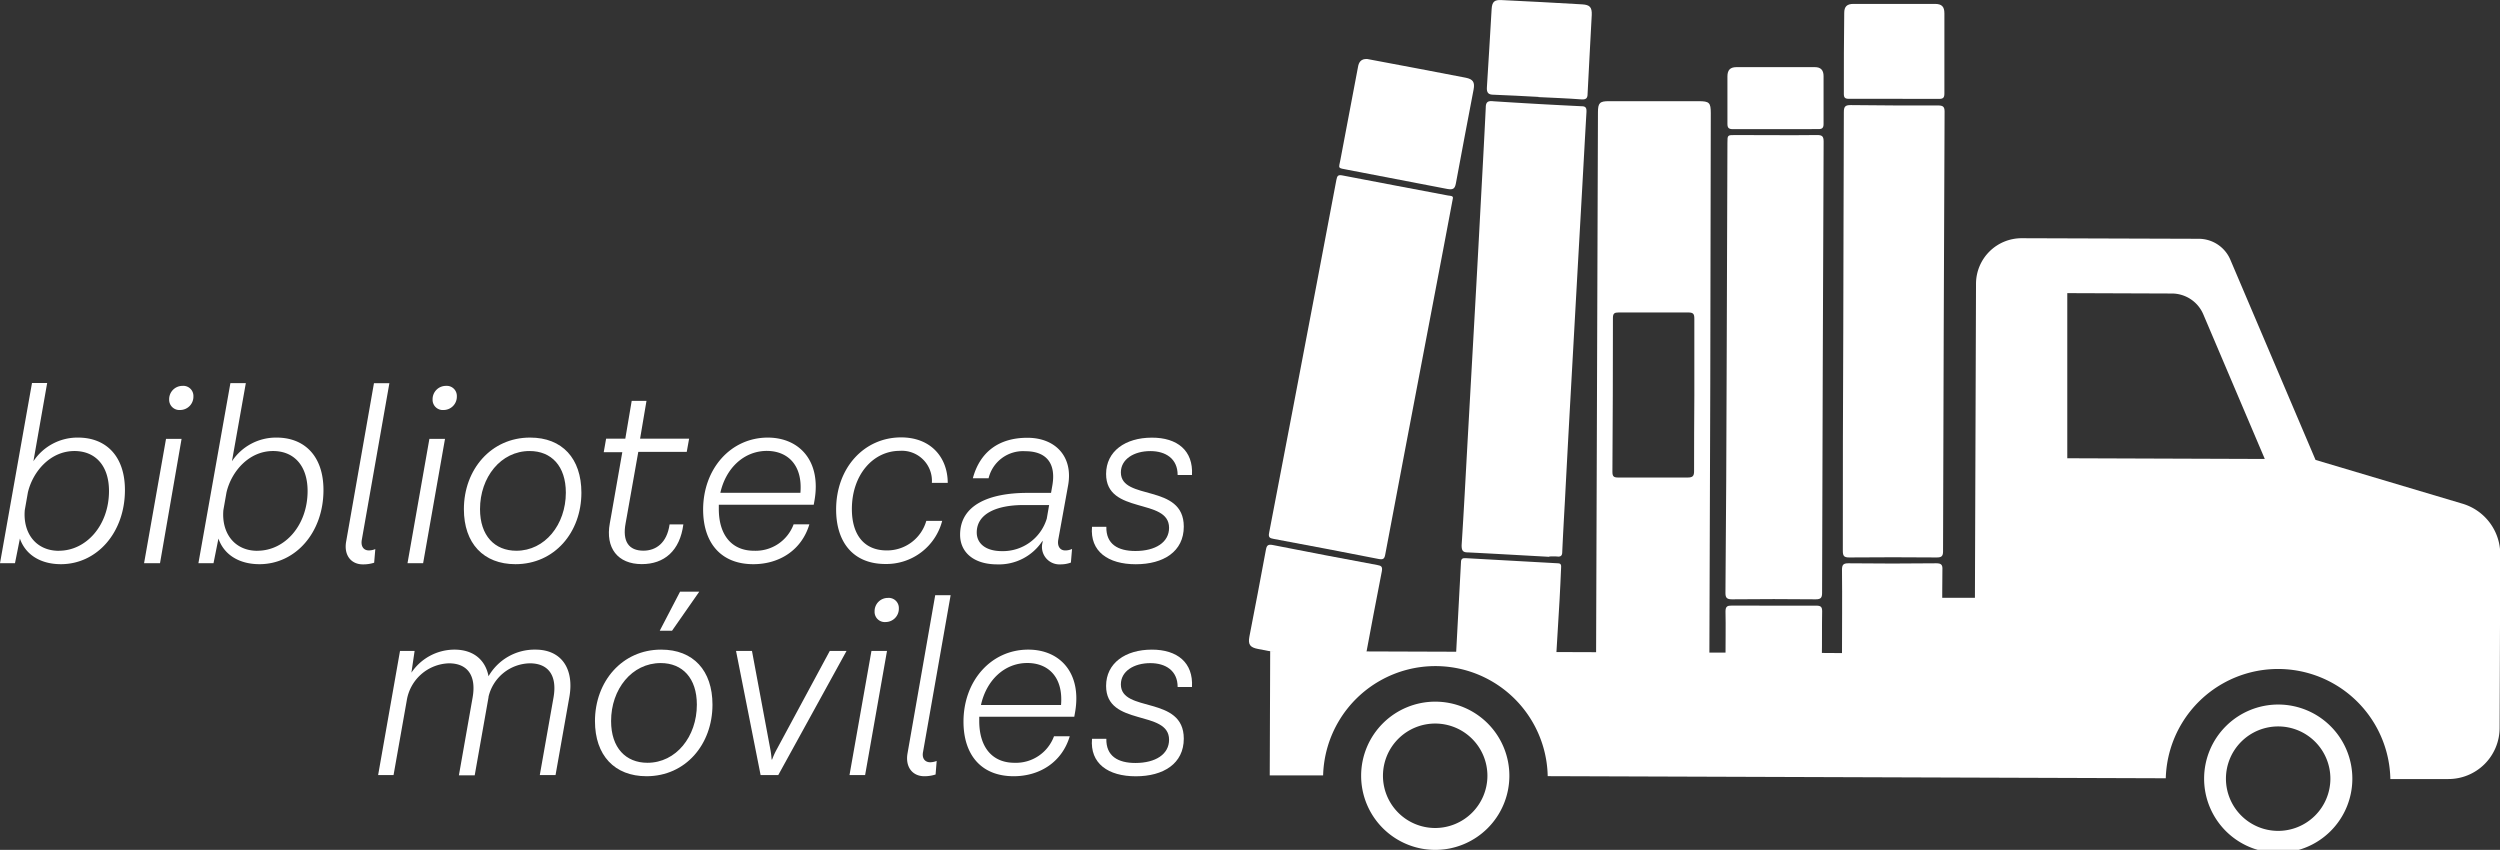 <svg id="Capa_1" data-name="Capa 1" xmlns="http://www.w3.org/2000/svg" viewBox="0 0 390.61 132.79"><rect x="0" y="0" width="390.61" height="132.79" fill="#333333" stroke="none"/><defs><style>.cls-1{fill:#fff;}</style></defs><title>logo_bibliotecas_blanco</title><path class="cls-1" d="M267.22,60q-.06,21.15-.14,42.3c0,1.67-.28,1.94-2,1.93l-13.94,0c-1.43,0-1.77-.36-1.76-1.77q.14-42.45.29-84.9c0-1.48.28-1.76,1.73-1.75l14,0c1.68,0,1.9.23,1.9,1.88Zm-2.49,1.82c0-4,0-8,0-12,0-.74-.13-1-.95-1-3.62,0-7.24,0-10.85,0-.68,0-.92.14-.92.86q0,12-.08,24.05c0,.73.23.88.91.88,3.62,0,7.23,0,10.85,0,.82,0,1-.27,1-1C264.68,69.68,264.71,65.75,264.73,61.82Z"/><path class="cls-1" d="M242.07,87c-4.23-.23-8.47-.48-12.7-.69-.79,0-1-.25-1-1.11.35-5.41.63-10.83.93-16.25l1.14-20.36q.44-7.8.85-15.6c.29-5.39.59-10.78.85-16.17,0-.82.29-1.11,1.16-1q6.91.45,13.83.78c.74,0,.77.4.74,1-.23,3.92-.44,7.84-.66,11.77L246.5,42l-1.14,20.46q-.44,7.89-.85,15.79c-.15,2.68-.3,5.36-.42,8,0,.59-.25.77-.8.7a9.92,9.92,0,0,0-1.22,0Z"/><path class="cls-1" d="M288,51.67c0-11.39.08-22.77.09-34.15,0-.84.2-1.11,1.08-1.1,4.55.06,9.11.07,13.66.06.71,0,1,.17,1,.93q-.15,34.38-.24,68.77c0,.78-.31.92-1,.92q-6.82-.06-13.66,0c-.82,0-1-.23-1-1.06Q287.92,68.84,288,51.67Z"/><path class="cls-1" d="M269.78,57.33l.12-35c0-1.23,0-1.23,1.22-1.23,4.27,0,8.54.05,12.81,0,.76,0,1,.2,1,1q-.15,35.28-.24,70.54c0,.78-.23,1-1,1q-6.56-.07-13.1,0c-.82,0-1-.29-1-1Q269.74,75,269.78,57.33Z"/><path class="cls-1" d="M227,31c-.52,2.76-1,5.36-1.51,8l-5.82,30.56q-1.63,8.58-3.25,17.16c-.12.61-.35.74-1,.62q-8.2-1.61-16.42-3.14c-.6-.11-.85-.23-.71-.94q3.75-19.5,7.45-39c1-5.38,2.06-10.76,3.06-16.15.12-.61.24-.84.94-.7,5.51,1.07,11,2.09,16.52,3.14C226.59,30.6,227.11,30.58,227,31Z"/><path class="cls-1" d="M213.63,9.22l7.64,1.44L229,12.14c1.15.23,1.46.7,1.24,1.85-.93,4.89-1.87,9.78-2.77,14.68-.16.83-.45,1-1.3.86-5.19-1-10.4-2-15.6-3-1.63-.31-1.41-.15-1.13-1.61l2.73-14.41C212.29,9.73,212.64,9.16,213.63,9.22Z"/><path class="cls-1" d="M211.68,104.27l-6.49-1.22c-2.87-.55-5.74-1.11-8.61-1.65-1.28-.24-1.6-.7-1.37-1.93.87-4.52,1.75-9,2.58-13.57.13-.73.36-.88,1.1-.74q8.15,1.61,16.31,3.12c.62.11.84.25.7,1-.9,4.55-1.74,9.1-2.6,13.66C213.15,103.68,212.88,104.35,211.68,104.27Z"/><path class="cls-1" d="M240.43,104.16l-11.57-.63c-1,0-1.4-.48-1.35-1.5.24-4.72.52-9.45.76-14.18,0-.56.26-.67.75-.64q7.18.42,14.37.8c.58,0,.54.37.52.76-.08,1.68-.14,3.36-.24,5q-.24,4.34-.52,8.67c-.1,1.58-.33,1.76-1.88,1.71h-.84Z"/><path class="cls-1" d="M303.46,95.9c0,2.27,0,4.55,0,6.82,0,1.26-.38,1.64-1.6,1.64l-12.43,0c-1.25,0-1.63-.39-1.63-1.61,0-4.58.05-9.16,0-13.74,0-.79.24-1,1-1q6.87.08,13.74,0c.74,0,1,.22.95,1C303.45,91.29,303.47,93.59,303.46,95.9Z"/><path class="cls-1" d="M240.37,15.14c-2.34-.12-4.67-.26-7-.34-.82,0-1.11-.3-1.05-1.17.28-4.07.48-8.15.74-12.23.07-1.12.44-1.45,1.53-1.39q6.31.3,12.61.67c1.21.07,1.55.46,1.5,1.66-.21,4.11-.45,8.22-.65,12.33,0,.64-.21.91-.95.86-2.24-.17-4.48-.25-6.72-.36Z"/><path class="cls-1" d="M295.88,15.44c-2.34,0-4.68,0-7,0-.6,0-.8-.18-.79-.79,0-4.21,0-8.42.06-12.63,0-1,.43-1.41,1.45-1.41q6.36,0,12.72,0c1.07,0,1.48.42,1.48,1.48,0,4.17,0,8.35,0,12.53,0,.66-.22.84-.86.83C300.55,15.44,298.21,15.45,295.88,15.44Z"/><path class="cls-1" d="M277.4,20.18c-2.21,0-4.43,0-6.64,0-.63,0-.87-.18-.86-.85,0-2.46,0-4.92,0-7.38,0-1,.42-1.46,1.42-1.46q6.12,0,12.24,0c.93,0,1.36.47,1.36,1.41,0,2.49,0,5,0,7.48,0,.63-.24.8-.83.79Z"/><path class="cls-1" d="M277.17,94.63c2.21,0,4.42,0,6.64,0,.71,0,.9.23.89.92-.05,2.4,0,4.8-.05,7.2,0,1.1-.43,1.53-1.53,1.53-4,0-8,0-12,0-1.1,0-1.52-.44-1.52-1.55,0-2.4.05-4.8,0-7.2,0-.79.3-.92,1-.91C272.8,94.63,275,94.62,277.17,94.63Z"/><path class="cls-1" d="M253.06,111.36l0-.07,0,.1Z"/><path class="cls-1" d="M384.72,78.69l-22.93-6.83-13.32-31.3a5.37,5.37,0,0,0-4.91-3.25l-27.65-.09a7.13,7.13,0,0,0-7.17,7.12l-.17,49.06-5.37,0,0,8.69-104.74-.36-.07,19.42,8.34,0a17.55,17.55,0,0,1,35.09.12l96.57.33a17.55,17.55,0,0,1,35.09.12l9,0a8,8,0,0,0,8.07-8l.1-27.12A8.25,8.25,0,0,0,384.72,78.69ZM323,71.6,323,45.8l16.34.06a5.34,5.34,0,0,1,4.91,3.25l9.61,22.6Z"/><path class="cls-1" d="M224.29,109.63a11.58,11.58,0,1,0,11.54,11.63A11.58,11.58,0,0,0,224.29,109.63Zm-.07,19.74a8.16,8.16,0,1,1,8.18-8.13A8.17,8.17,0,0,1,224.22,129.37Z"/><path class="cls-1" d="M356,110.08a11.58,11.58,0,1,0,11.54,11.62A11.58,11.58,0,0,0,356,110.08Zm-.07,19.74a8.16,8.16,0,1,1,8.18-8.13A8.17,8.17,0,0,1,355.88,129.82Z"/><path class="cls-1" d="M12.2,68.37c4.32,0,7.32,2.85,7.32,8.19,0,6.7-4.41,11.59-10,11.59-3.16,0-5.53-1.46-6.41-4L2.34,88H0L5,59.84H7.37L5.22,72.07a8.26,8.26,0,0,1,7-3.7Zm-3,17.68c4.3,0,7.83-4,7.83-9.33,0-3.93-2.1-6.25-5.4-6.25-3.76,0-6.49,3.18-7.27,6.46l-.49,2.78c-.3,3.58,1.74,6.35,5.33,6.35Z"/><path class="cls-1" d="M25.94,68.57h2.43L25,88H22.51Zm4.28-6.64a2.08,2.08,0,0,1-2.07,2.13,1.6,1.6,0,0,1-1.72-1.65,2.08,2.08,0,0,1,2.08-2.12A1.58,1.58,0,0,1,30.22,61.93Z"/><path class="cls-1" d="M43.22,68.37c4.32,0,7.32,2.85,7.32,8.19,0,6.7-4.41,11.59-10,11.59-3.16,0-5.53-1.46-6.41-4L33.36,88H31l5-28.14h2.41L36.24,72.07a8.26,8.26,0,0,1,7-3.7Zm-3,17.68c4.31,0,7.84-4,7.84-9.33,0-3.93-2.1-6.25-5.4-6.25-3.76,0-6.5,3.18-7.27,6.46l-.49,2.78c-.3,3.58,1.73,6.35,5.32,6.35Z"/><path class="cls-1" d="M57.64,86a2.64,2.64,0,0,0,1-.21l-.18,2.13a5.55,5.55,0,0,1-1.77.26c-1.83,0-3-1.44-2.6-3.6l4.34-24.71h2.41l-4.3,24.42C56.33,85.36,56.81,86,57.64,86Z"/><path class="cls-1" d="M67.09,68.57h2.44L66.11,88H63.67Zm4.29-6.64a2.08,2.08,0,0,1-2.07,2.13,1.59,1.59,0,0,1-1.72-1.65,2.08,2.08,0,0,1,2.08-2.12A1.58,1.58,0,0,1,71.38,61.93Z"/><path class="cls-1" d="M82.84,68.37c5,0,8,3.26,8,8.61,0,6.2-4.2,11.17-10.3,11.17-5,0-8.06-3.26-8.06-8.6,0-6.21,4.27-11.18,10.32-11.18ZM75,79.55c0,4.17,2.3,6.5,5.68,6.5,4.47,0,7.72-4.08,7.73-9.07,0-4.16-2.26-6.51-5.66-6.51C78.25,70.47,75,74.56,75,79.55Z"/><path class="cls-1" d="M97.75,81.75c-.54,2.88.52,4.29,2.77,4.29,1.94,0,3.68-1.16,4.1-4.11h2.15c-.54,4.15-3,6.21-6.49,6.21-3.78,0-5.71-2.53-5-6.39l.18-1,1.77-10.1h-2.9l.37-2.11h3l1-5.91h2.31l-1,5.91h7.66l-.37,2.06H99.73l-1.8,10.15Z"/><path class="cls-1" d="M119.94,68.37c5,0,8.39,3.7,7.32,9.82l-.12.67H112.31c0,.22,0,.44,0,.67,0,4.13,2.08,6.52,5.49,6.52A6.33,6.33,0,0,0,124,81.92h2.46c-1.19,4-4.65,6.23-8.76,6.23-5.12,0-7.83-3.4-7.84-8.51,0-6.44,4.35-11.27,10.11-11.27ZM112.55,77h12.51c.37-4.41-2.06-6.55-5.26-6.55C116.2,70.47,113.4,73.18,112.55,77Z"/><path class="cls-1" d="M138.55,86a6.37,6.37,0,0,0,6.18-4.62h2.48a9,9,0,0,1-8.88,6.74c-5,0-7.69-3.38-7.69-8.51,0-6.54,4.4-11.27,10.15-11.27,4.65,0,7.27,3.12,7.29,7.1H145.6a4.7,4.7,0,0,0-5-5c-4.21,0-7.5,3.78-7.5,9.09,0,4.07,1.95,6.47,5.44,6.47Z"/><path class="cls-1" d="M166.45,86a2.5,2.5,0,0,0,1.05-.23l-.18,2.13a4.66,4.66,0,0,1-1.63.28,2.73,2.73,0,0,1-2.79-3.46l0-.24a8.11,8.11,0,0,1-7.09,3.7c-3.7,0-5.8-1.91-5.8-4.63,0-4.66,4.55-6.54,10.52-6.54h3.69l.2-1.15c.61-3.45-.92-5.36-4.22-5.36a5.53,5.53,0,0,0-5.74,4.23H152c1.11-4.13,4.08-6.33,8.52-6.33s7.16,3,6.37,7.41l-1.54,8.5c-.19,1.06.3,1.69,1.07,1.69Zm-2.91-4.9.38-2.19h-4c-4.18,0-7.31,1.34-7.31,4.29,0,1.61,1.26,2.91,3.95,2.91A7.16,7.16,0,0,0,163.54,81.07Z"/><path class="cls-1" d="M186.24,74.22H184c0-2.56-1.87-3.74-4.27-3.74-2.58,0-4.6,1.28-4.6,3.33,0,4.5,9.83,1.65,9.83,8.47,0,3.9-3.18,5.88-7.5,5.88s-7.18-2-6.84-5.85h2.24c-.06,2.71,1.81,3.78,4.54,3.78,3.14,0,5.26-1.36,5.26-3.62,0-4.75-9.84-2-9.84-8.41,0-3.55,3-5.68,7.15-5.68C183.94,68.37,186.46,70.39,186.24,74.22Z"/><path class="cls-1" d="M83.66,101.5c4.17,0,6.06,3.12,5.3,7.4L86.8,121.1H84.34L86.48,109c.62-3.51-.85-5.36-3.69-5.36a6.77,6.77,0,0,0-6.46,5.22v.08l-2.16,12.2H71.7L73.84,109c.62-3.51-.85-5.36-3.7-5.36a6.89,6.89,0,0,0-6.59,5.83L61.49,121.1H59.08l3.42-19.4h2.28l-.5,3.4A8.12,8.12,0,0,1,71,101.5c3,0,4.85,1.63,5.33,4.16a8.3,8.3,0,0,1,7.32-4.16Z"/><path class="cls-1" d="M103.32,101.5c5,0,8,3.26,8,8.6,0,6.21-4.2,11.18-10.3,11.18-5,0-8.06-3.26-8.06-8.61,0-6.2,4.26-11.17,10.32-11.17Zm-7.84,11.17c0,4.18,2.3,6.51,5.68,6.51,4.47,0,7.72-4.09,7.72-9.08,0-4.16-2.26-6.5-5.65-6.5C98.73,103.6,95.47,107.68,95.48,112.67Zm7.6-14.12,3.18-6.11h3L105,98.55Z"/><path class="cls-1" d="M132.27,101.7,121.6,121.1h-2.76L115,101.7h2.49l2.91,15.59a13.79,13.79,0,0,1,.16,1.38h.08a11.7,11.7,0,0,1,.61-1.38l8.4-15.59Z"/><path class="cls-1" d="M136.16,101.7h2.43l-3.42,19.4h-2.44Zm4.28-6.65a2.08,2.08,0,0,1-2.07,2.14,1.59,1.59,0,0,1-1.72-1.65,2.07,2.07,0,0,1,2.08-2.12A1.58,1.58,0,0,1,140.44,95.05Z"/><path class="cls-1" d="M145.35,119.1a2.85,2.85,0,0,0,1-.21l-.17,2.12a5.63,5.63,0,0,1-1.77.27c-1.83,0-3-1.44-2.61-3.6L146.12,93h2.41l-4.3,24.43C144,118.49,144.52,119.1,145.35,119.1Z"/><path class="cls-1" d="M160.66,101.5c5,0,8.39,3.7,7.31,9.81l-.12.68H153c0,.22,0,.44,0,.66,0,4.14,2.07,6.53,5.49,6.53a6.34,6.34,0,0,0,6.19-4.14h2.46c-1.19,4-4.65,6.24-8.76,6.24-5.12,0-7.84-3.4-7.84-8.52,0-6.43,4.35-11.26,10.11-11.26Zm-7.39,8.65h12.51c.37-4.42-2.06-6.56-5.26-6.56C156.92,103.59,154.12,106.3,153.27,110.15Z"/><path class="cls-1" d="M186.24,107.34H184c0-2.55-1.87-3.73-4.27-3.73-2.58,0-4.6,1.27-4.6,3.32,0,4.51,9.83,1.66,9.83,8.48,0,3.9-3.18,5.88-7.5,5.88s-7.18-2-6.84-5.86h2.24c-.06,2.7,1.81,3.78,4.54,3.78,3.14,0,5.26-1.36,5.26-3.63,0-4.75-9.84-2-9.84-8.41,0-3.55,3-5.67,7.15-5.67C183.94,101.5,186.46,103.52,186.24,107.34Z"/></svg>